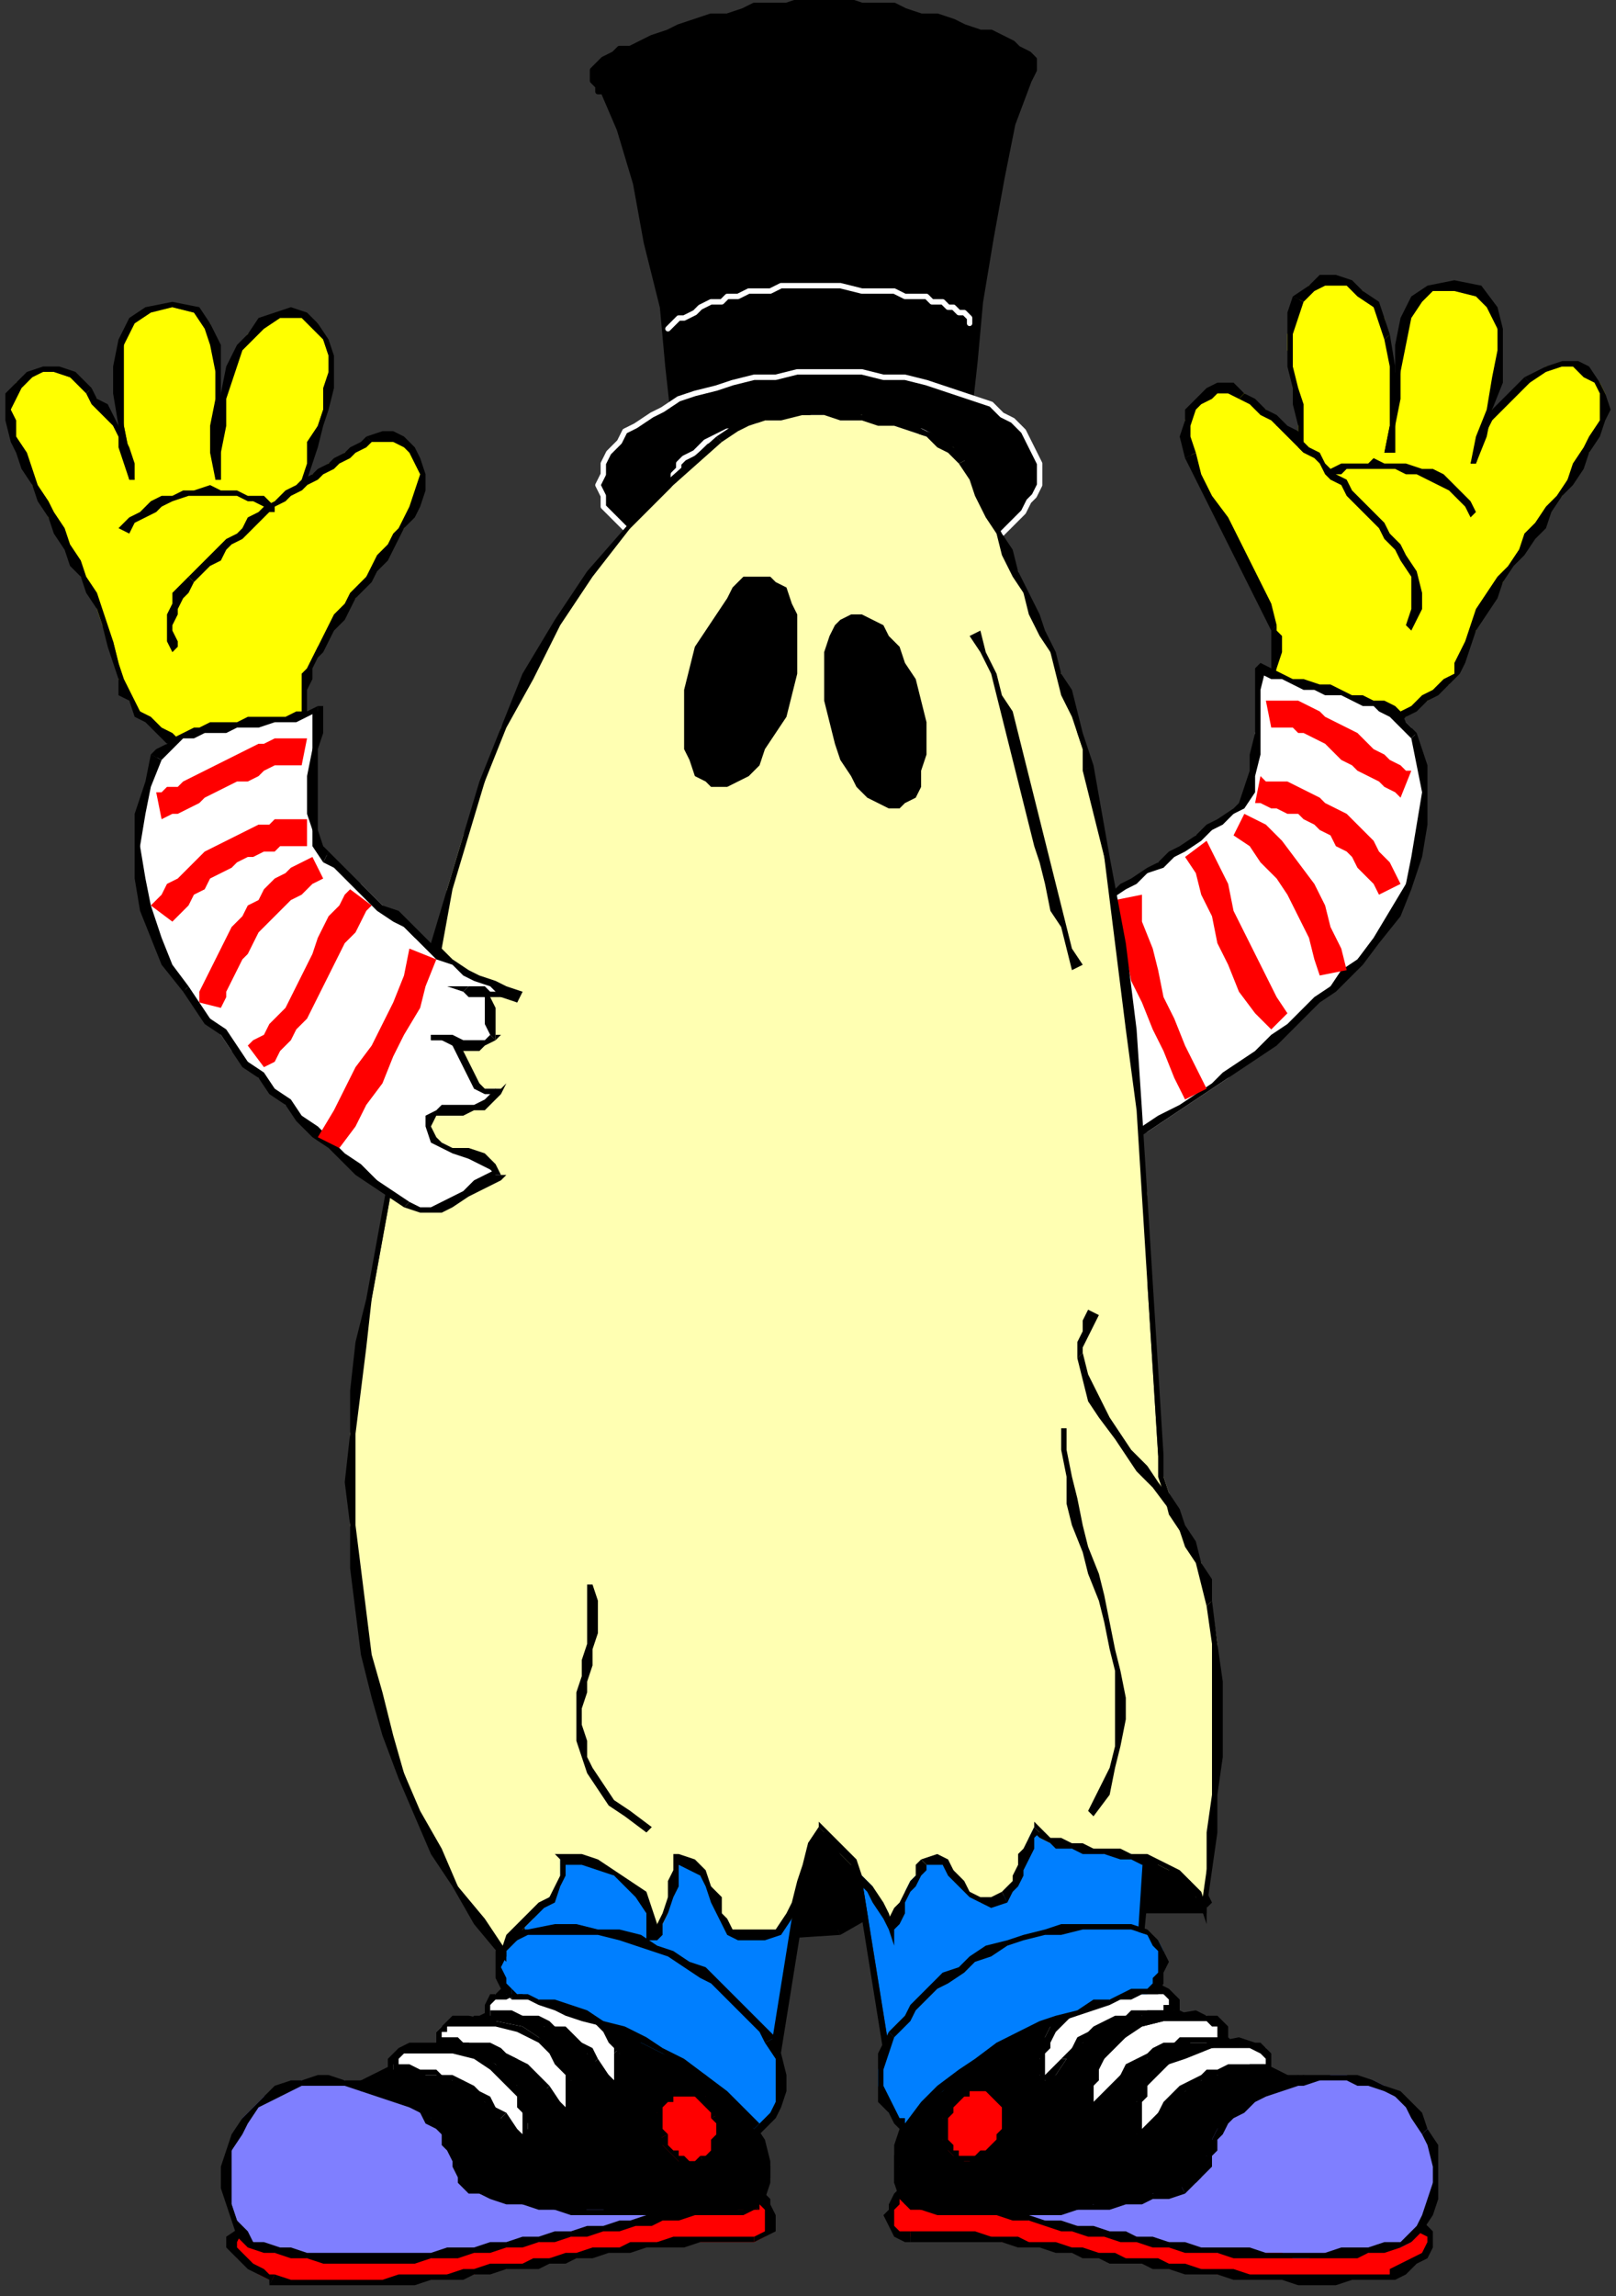 <svg xmlns="http://www.w3.org/2000/svg" fill-rule="evenodd" height="426" preserveAspectRatio="none" stroke-linecap="round" width="300"><rect width="100%" height="100%" fill="#333333" stroke="none"/><style>.brush0{fill:#fff}.pen1{stroke:none}.brush2{fill:#000}.pen2{stroke:#fff;stroke-width:1;stroke-linejoin:round}.brush3{fill:red}.brush4{fill:#7f7fff}.brush5{fill:#007fff}.brush6{fill:#ff0}</style><path class="pen1 brush2" d="m94 362 62-4 6-3 62-1v-3l-1-2v-2l-1-3-1-2-2-3-3-3-3-2-4-2-5-2-5-1-7-1h-8l-10 1h-5l-4 1h-5l-4 1h-5l-4 1h-4l-4 1h-4l-3 1h-4l-3 1h-3l-3 1-3 1h-3l-2 1-3 1-2 1-2 1-2 1-1 1-2 1-1 2-1 1-1 2-1 2-1 2v4l-1 2 1 3z"/><path class="pen1 brush2" fill-rule="nonzero" d="M155 357h1l-62 4v2l62-4z"/><path class="pen1 brush2" fill-rule="nonzero" d="m162 354-7 3 1 2 7-4h-1v-1z"/><path class="pen1 brush2" fill-rule="nonzero" d="m223 354 1-1-62 1v1h62v-1 1-1z"/><path class="pen1 brush2" fill-rule="nonzero" d="M174 329h24l6 2 5 1 4 2 3 3 2 2 2 3 1 3 1 2 1 2v5h1l1-1-1-2v-4l-1-3-2-3-2-3-2-2-3-3-4-2-5-2-6-1-7-1h-8l-10 1zm-80 32v1-5l1-2v-2l1-2v-2l1-1 2-2 1-1 1-1 2-2 2-1 1-1h3l2-1 2-1 3-1h3l3-1 3-1h3l4-1h3l4-1h8l4-1h5l4-1h5l4-1 5-1v-1l-5 1h-4l-5 1h-4l-5 1h-4l-4 1h-8l-3 1h-4l-3 1h-3l-3 1-3 1h-3l-2 1-3 1-2 1-2 1-2 1-2 1-1 2-2 1-1 2-1 2-1 1v3l-1 2v7l1 1z"/><path class="pen1 brush2" d="M126 86v-3l-1-6-1-9-1-11-3-12-2-11-3-10-3-7h-1v-1l-1-1v-2l1-1 1-1 2-1 1-1h2l2-1 2-1 3-1 2-1 3-1 3-1h3l3-1 2-1h6l3-1h8l3 1h6l2 1 3 1h3l3 1 2 1 3 1h2l2 1 2 1 1 1 2 1 1 1v2l-1 2-3 8-2 10-2 11-2 12-1 11-1 9-1 6v3l-53 1z"/><path fill="none" style="stroke:#000;stroke-width:1;stroke-linejoin:round" d="M126 86h0v-3l-1-6-1-9-1-11-3-12-2-11-3-10-3-7h0-1v-1h0l-1-1v-2l1-1 1-1h0l2-1 1-1h2l2-1 2-1 3-1 2-1 3-1 3-1h3l3-1 2-1h6l3-1h8l3 1h6l2 1 3 1h3l3 1 2 1 3 1h2l2 1 2 1 1 1 2 1h0l1 1v2l-1 2h0l-3 8-2 10-2 11-2 12-1 11-1 9-1 6v3l-53 1"/><path class="pen1 brush2" d="M152 69h-4l-4 1h-4l-4 1-3 1-4 1-3 1-3 2-2 1-3 2-2 1-1 2-2 2-1 2v2l-1 2 1 2v2l1 1 2 2 2 2 2 1 2 2 3 1 3 1 3 1 3 1 4 1h4l3 1h13l4-1h4l3-1 4-1 3-1 4-1 2-1 3-2 2-1 2-2 2-2 1-2 1-1 1-2v-4l-1-2-1-2-1-2-2-2-2-1-2-2-3-1-3-1-3-1-3-1-4-1h-4l-4-1h-8z"/><path class="pen2" fill="none" d="M152 69h0-4l-4 1h-4l-4 1-3 1-4 1-3 1-3 2-2 1-3 2-2 1-1 2-2 2-1 2v2l-1 2h0l1 2v2l1 1 2 2 2 2 2 1 2 2 3 1 3 1 3 1 3 1 4 1h4l3 1h13l4-1h4l3-1 4-1 3-1 4-1 2-1 3-2 2-1 2-2 2-2 1-2 1-1 1-2v-2h0v-2l-1-2-1-2-1-2-2-2-2-1-2-2-3-1-3-1-3-1-3-1-4-1h-4l-4-1h-8"/><path class="pen1 brush2" d="m152 77-3 1h-5l-2 1h-3l-2 1h-2l-2 1-2 1-1 1-1 1-2 1-1 1v1l-1 1v2l1 2v1l1 1 2 1h1l2 1 1 1 2 1h2l3 1h4l3 1h8l3-1h5l2-1h3l2-1 2-1 1-1 2-1 1-1 1-1 1-1 1-1v-1l1-1-1-1v-1l-1-1-1-1-1-1-1-1-2-1-2-1h-2l-2-1h-2l-2-1h-5l-3-1h-3z"/><path class="pen2" fill="none" d="M152 77h0l-3 1h-5l-2 1h-3l-2 1h-2l-2 1-2 1-1 1-1 1-2 1-1 1v1l-1 1v1h0v1l1 2v1l1 1 2 1h1l2 1 1 1 2 1h2l3 1h4l3 1h8l3-1h5l2-1h3l2-1 2-1 1-1 2-1 1-1 1-1 1-1 1-1v-1l1-1h0l-1-1v-1l-1-1-1-1-1-1-1-1-2-1-2-1h-2l-2-1h-2l-2-1h-5l-3-1h-3m28-17h0v-1l-1-1h-1l-1-1h-1l-1-1h-2l-1-1h-4l-2-1h-6l-4-1h-4 0-7l-2 1h-4l-2 1h-2l-1 1h-2l-2 1-1 1-2 1h-1l-1 1-1 1"/><path class="pen1 brush3" d="M169 415h15l2 1h5l3 1h5l2 1h3l2 1h3l3 1h2l3 1h6l3 1h6l3 1h19l4-1h1l1-1 2-1 2-2 1-2v-2l-1-1-4-1-2-1h-9l-3-1h-11l-3-1h-16l-4-1h-19l-4-1h-22v1l-1 1-1 1v1l1 2 1 1 2 1z"/><path class="pen1 brush2" fill-rule="nonzero" d="M258 422h-26l-3-1h-6l-3-1h-3l-2-1h-6l-2-1h-3l-3-1h-2l-3-1h-5l-2-1h-5l-3-1h-12v2h17l3 1h4l3 1h3l2 1h3l2 1h6l2 1h3l3 1h6l3 1h9l3 1h7l3-1h7zm1-10 4 2 2 1v1l-1 2-2 1-2 1-2 1v2h1l2-1 2-2 2-1 1-2v-3l-2-2-4-1z"/><path class="pen1 brush2" fill-rule="nonzero" d="M168 407h-1l1 1v-1l1 1h27l4 1h20l4 1h11l4 1h12l3 1h5l1-1h-4l-2-1h-8l-4-1h-10l-4-1h-20l-4-1h-18l-3-1h-16z"/><path class="pen1 brush2" fill-rule="nonzero" d="M169 414h-2l-1-1v-3l1-1v-1l1-1-1-1-1 1-1 2v1l-1 1 1 2 1 2 2 1h1-1 1z"/><path class="pen1 brush4" d="M225 389h3l3-1h3l2-1 3-1h6l2-1h3l2 1h3l2 1 2 2 2 1 2 3 2 2 1 3 1 4-1 3v3l-1 3-2 3-1 2-2 1h-3l-3 1h-8l-3 1h-3l-2-1h-12l-3-1h-3l-3-1h-3l-3-1h-3l-3-1h-2l-3-1h-3l-3-1h-3l-3-1h-3l-3-1h-5l-3-1h-5l-1-1v-1l-1-2v-8l2-3 3-4 2-2 3-1 3-1h22l5 1h4l4 1h3l3 1h4z"/><path class="pen1 brush2" fill-rule="nonzero" d="m265 395-1-3-2-2-2-2-3-1-2-1-3-1h-10l-3 1h-3l-2 1-3 1h-3l-3 1 1 1h2l3-1 3-1h3l2-1h3l3-1h5l2 1h2l3 1 2 1 2 2 1 2 2 3z"/><path class="pen1 brush2" fill-rule="nonzero" d="m260 417 2-1 2-2 2-3 1-3v-10l-2-3-1 1 1 2 1 4v3l-1 3-1 3-1 2-2 2-1 1zm-92-8h1l2 1h6l3 1h5l3 1h3l3 1 3 1h2l3 1h3l3 1h3l3 1h3l3 1h6l3 1h23l2-1h3l3-1v-1h-3l-3 1h-5l-3 1h-11l-3-1h-9l-3-1h-3l-3-1h-3l-2-1h-3l-3-1h-3l-3-1h-3l-3-1h-3l-3-1h-2l-3-1h-3l-3-1h-5l-1 1h1z"/><path class="pen1 brush2" fill-rule="nonzero" d="m171 390-3 3-1 4-1 3v5l1 2 1 2 1-1-1-1v-2l-1-2v-3l1-3 1-3 3-3z"/><path class="pen1 brush2" fill-rule="nonzero" d="M225 389h1-1l-1-1h-5l-4-1-4-1h-4l-5-1h-18l-4 1-4 1-3 1-2 2 1 1 2-2 3-1 3-1h4l4-1h5l4 1h10l4 1h4l3 1h3l2 1h3-1 1z"/><path class="pen1 brush5" d="m212 363 2-31-57-2 9 56 46-23z"/><path class="pen1 brush2" fill-rule="nonzero" d="m214 333-1-1-2 31h1l3-31-1-1 1 1v-1h-1z"/><path class="pen1 brush2" fill-rule="nonzero" d="M157 330v1l57 2v-2l-57-1-1 1 1-1h-1v1z"/><path class="pen1 brush2" fill-rule="nonzero" d="M165 386h1l-9-56-1 1 9 56h1-1v1l1-1z"/><path class="pen1 brush2" fill-rule="nonzero" d="M211 363v-1l-46 24 1 1 46-23v-1 1-1z"/><path class="pen1 brush2" d="m218 373 1 1h1l2 1 1 1 1 1h1l1 1 2 1 1 1 1 1 2 1h1l2 1 2 1 2 1 2 1-3 1-3 1-3 2-2 1-1 1-2 2-1 1-1 2v1l-1 2v1l-1 1v2l-1 1h-1l-2 1-2 1h-3l-3 1h-2l-3 1h-3l-3 1h-29l-2-1-1-2-1-2v-7l1-3 1-3 2-2 1-1 2-2 2-1 2-2 3-2 2-2 3-2 3-1 3-2 3-1 4-1 3-1h12l4 1z"/><path class="pen1 brush2" fill-rule="nonzero" d="m241 387 1-2h-3l-2-1-2-1-1-1-2-1-1-1-2-1-1-1h-1l-2-1-1-1-1-1h-1l-1-1-2-1h-1l-1 1 2 1h1l1 1h1l2 1 1 1 1 1 1 1h2l1 1 1 1 2 1 2 1 2 1 2 1 2 1v-2 2l3-1-2-1z"/><path class="pen1 brush2" fill-rule="nonzero" d="m220 407 1-1 1-1 1-1 1-1 1-1v-2l1-1v-2l1-1 1-2 1-1 2-1 2-2 2-1 3-1 3-1v-2l-4 1-3 2-2 1-2 1-2 2-1 1-1 2-1 2-1 1v2l-1 1-1 1v1l-1 1-1 1h-1z"/><path class="pen1 brush2" fill-rule="nonzero" d="m171 410 3 1h23l3-1h6l3-1h3l2-1h3l3-1-1-2-2 1-3 1h-3l-2 1h-3l-3 1h-32zm0-20-2 2-2 3-1 3v7l1 3 2 2h2v-1l-1-1-2-1v-2l-1-3 1-3 1-3 1-3 1-2zm47-17-4-1-4-1h-4l-4 1h-3l-4 1-3 2-3 1-3 2-3 2-3 1-2 2-2 2-2 2-2 1-1 2v1l2-2 2-1 2-2 2-2 2-1 3-2 2-2 3-1 3-2 4-1 3-1 3-1h11l4 1z"/><path class="pen1 brush0" d="M218 373h-5l-1 1h-3l-2 1-2 1h-1l-2 2-1 1-2 1-1 2-2 3-2 1-1-1v-3l1-2v-2l1-2 2-2 2-2 4-1 4-2h8l1 1h1l1 1v2z"/><path class="pen1 brush2" fill-rule="nonzero" d="m198 382 2-1 1-2 2-1 1-1 2-1h1l2-1h1l2-1h6v-2h-2v1h-6l-1 1h-2l-2 1-2 1-1 1-2 1-1 2-2 2z"/><path class="pen1 brush2" fill-rule="nonzero" d="M193 380v2l-1 1 1 2v1h2l1-1 2-3h-1l-2 2-1 1v-4l1-1zm20-12-6 1-5 1-3 2-3 2-1 2-1 2-1 1v1h2v-1l1-2 2-2 2-2 3-2 4-1h6zm5 6 1-1v-2l-1-1-1-1-2-1h-2v2h3l1 1v2h1v1l1-1z"/><path class="pen1 brush0" d="M227 378h-2l-1 1h-6l-2 1-1 1-2 1-2 1-1 1-2 1-1 2-2 3-1 1h-1v-6l1-2 1-1 1-2 3-2 3-2 4-1 6-1h2l1 1h1l1 1v2z"/><path class="pen1 brush2" fill-rule="nonzero" d="m208 387 1-1 1-1 2-2 1-1h2l1-1 2-1h2l1-1h6v-1h-8l-1 1h-2l-2 1-1 1-2 1-2 1-1 2-2 2z"/><path class="pen1 brush2" fill-rule="nonzero" d="M202 385v6l2 1 2-2 2-3h-2l-2 2-1 1v-3l1-1v-1zm20-12-6 1-4 1-4 2-2 2-2 2-1 2-1 1v1h2v-1l1-2 2-2 2-2 3-2 4-1h6zm5 6h1v-3l-1-1-1-1h-2l-2-1v2h2l1 1h1v2h1v1h1z"/><path class="pen1 brush0" d="M235 383h-3l-1 1h-3l-2 1h-1l-2 1-2 1-1 1-2 1-1 1-2 2-2 3-1 1h-1v-6l1-2 1-1 1-2 3-2 3-2 5-1 5-1h2l2 1h1v3z"/><path class="pen1 brush2" fill-rule="nonzero" d="m216 392 1-1 2-1 1-2 2-1 1-1h2l1-1h3l2-1h4v-1h-7l-2 1h-2l-1 1-2 1-2 1-1 1-2 2-1 2z"/><path class="pen1 brush2" fill-rule="nonzero" d="M211 390h-1v5l1 1 1 1 2-2 2-3h-1l-2 2-1 1v-5zm19-12-5 1-5 1-4 2-2 2-2 2-1 2v2h1l1-1v-2l2-2 2-2 3-1 5-2h5zm5 6h1v-3l-1-1-1-1h-1l-3-1v2h2l2 1 1 1v2h1z"/><path class="pen1 brush3" d="M178 400h-1l-1-1v-1l-1-1v-4l1-1v-1l1-1 1-1 1-1h1l1-1h1l1 1h1l1 1 1 1v6l-1 1-1 1-1 1-1 1h-1l-1 1h-1l-1-1z"/><path class="pen1 brush2" fill-rule="nonzero" d="M175 392v1l-1 2v1l1 1v1l1 1 1 1 1 1v-2h-1v-1l-1-1v-4l1-1zm9-5h-5l-1 1-1 1-1 1-1 2h2v-1l1-1 1-1h1v-1h3z"/><path class="pen1 brush2" fill-rule="nonzero" d="m186 396 1-1v-4l-1-1v-1l-1-1-1-1-1 1 1 1 1 1 1 1v4l-1 1zm-8 5h5l1-1 1-1 1-1v-2h-1v1l-1 1-1 1h-1l-1 1h-3z"/><path class="pen1 brush5" d="M213 369v1h-3l-2 1h-2l-3 1-3 1-4 2-3 1-4 2-3 2-4 2-4 3-3 3-4 3-3 3-2-1-1-1-1-2-1-3v-3l1-3 2-3 1-2 1-2 2-1 2-2 2-2 2-2 2-2 3-1 3-2 3-1 3-2 4-1h3l4-1h5l4 1 3 1 2 1 1 2v4l-1 2-1 1h-1z"/><path class="pen1 brush2" fill-rule="nonzero" d="m169 395 3-4 3-3 4-3 3-2 4-2 4-2 3-2 4-2 3-1 3-1 3-1 2-1h2l2-1h1v-1h-3l-2 1-2 1h-3l-3 2-4 1-3 1-4 2-4 2-4 3-3 2-4 3-3 3-3 4z"/><path class="pen1 brush2" fill-rule="nonzero" d="m165 377-2 4v9l2 2 1 2 1 1h2l-1-1v-1h-1l-1-2-1-2-1-2v-3l1-3 1-3z"/><path class="pen1 brush2" fill-rule="nonzero" d="M210 357h-13l-3 1-4 1-3 1-4 1-3 2-2 2-3 1-2 2-2 2-2 2-1 2-2 2-1 1 1 1 1-1 2-2 1-2 2-2 2-2 2-1 3-2 2-2 3-1 3-2 3-1 4-1h3l4-1h9zm3 13h2l1-2v-2l1-2-1-2-1-2-2-2-3-1v1l3 1 1 2 1 1v4l-1 1v1l-1 1z"/><path class="pen1 brush3" d="M140 416h-18l-2 1h-5l-3 1h-2l-3 1h-5l-3 1h-2l-3 1h-3l-3 1h-5l-3 1H50l-2-1-2-2-2-1-1-2v-2l2-1 4-2h6l2-1h9l4-1h15l4-1h19l4-1h26l1-1h2l1 1 1 2v4l-1 1-2 1z"/><path class="pen1 brush2" fill-rule="nonzero" d="M50 424h27l3-1h6l2-1h3l3-1h6l2-1h3l2-1h3l3-1h4l3-1h7l3-1h10v-1h-15l-3 1h-5l-2 1h-5l-3 1h-2l-3 1h-3l-2 1h-6l-3 1h-2l-3 1h-9l-3 1H54l-3-1-1 2h1z"/><path class="pen1 brush2" fill-rule="nonzero" d="m49 412-4 1-3 2v2l2 2 2 2 2 1 2 1v1l1-2h-1l-1-1-2-1-2-2-1-1v-1l1-2 4-1z"/><path class="pen1 brush2" fill-rule="nonzero" d="M142 407h-22l-4 1H93l-4 1H77l-4 1H60l-3 1h-6l-2 1v1h3l3-1h8l3-1h15l4-1h20l3-1h24l2-1h7l1-1h-1z"/><path class="pen1 brush2" fill-rule="nonzero" d="m140 416 2-1 2-1v-3l-1-2v-1l-1-1-1 1v1l1 1v4l-2 1v2-1z"/><path class="pen1 brush4" d="M83 390h-3l-2-1-3-1h-3l-3-1h-2l-3-1h-8l-2 1-3 1-2 1-2 2-2 2-1 3-1 3-1 3v4l1 3 1 3 1 2 2 2 2 1 2 1h3l3 1h23l3-1h2l3-1h6l3-1h3l3-1h3l3-1h3l3-1 3-1h2l3-1h6l3-1h5l3-1 1-1v-2l1-2v-3l-1-3-1-4-3-3-2-2-3-1-3-1h-4l-5-1h-9l-5 1h-4l-4 1h-4l-4 1h-3l-2 1h-2z"/><path class="pen1 brush2" fill-rule="nonzero" d="m45 396 1-2 2-3 2-1 2-1 2-1 2-1h10l3 1h3l3 1 2 1h3l3 1v-2h-3l-2-1h-3l-3-1-3-1h-5l-3-1h-2l-3 1h-2l-3 1-2 2-2 2-2 2-2 3zm4 20h-2l-1-2-2-2-1-3v-10l2-3h-2l-1 3-1 3v4l1 3 1 3 1 3 2 2 3 1zm90-7h1-8l-3 1h-3l-3 1h-3l-3 1h-2l-3 1h-3l-3 1h-3l-3 1h-3l-3 1h-3l-3 1h-5l-3 1H57l-3-1h-2l-3-1v2h2l3 1h3l3 1h17l3-1h5l3-1h3l3-1h3l3-1h3l3-1h3l3-1h3l3-1h3l2-1h3l3-1h6l2-1h4-1 1z"/><path class="pen1 brush2" fill-rule="nonzero" d="m136 391 3 4 2 3v8l-1 2-1 1 2 1v-2l1-2 1-2v-3l-1-4-2-3-2-4z"/><path class="pen1 brush2" fill-rule="nonzero" d="M83 391h1l1-1h5l4-1 4-1h8l5-1h14l3 1 4 1 2 1 2 1 2-1-3-2-3-1-3-1h-4l-5-1h-4l-5 1h-9l-4 1-4 1h-4l-3 1h-4v2z"/><path class="pen1 brush5" d="m97 364-2-31 57-2-9 56-46-23z"/><path class="pen1 brush2" fill-rule="nonzero" d="m95 332-1 1 2 31h2l-3-31v1-2h-1v1z"/><path class="pen1 brush2" fill-rule="nonzero" d="m153 331-1-1-57 2v2l57-2-1-1h2v-1h-1z"/><path class="pen1 brush2" fill-rule="nonzero" d="m143 388 1-1 9-56h-2l-9 56 1-1v2h1v-1z"/><path class="pen1 brush2" fill-rule="nonzero" d="M96 364h1l46 24v-2l-46-23 1 1h-2 1z"/><path class="pen1 brush2" d="m91 374-1 1h-2l-1 1h-1l-1 1-2 1-1 1-1 1h-1l-2 1-1 1-2 1-2 1-2 1-2 1-2 1 4 1 3 1 2 1 2 2 2 1 1 2 1 1 1 2 1 1v2l1 1v1l1 1 1 1 1 1 1 1 3 1h2l3 1h3l3 1h9l3 1h16l3-1h6l1-2 1-3v-6l-1-3-2-3-1-2-2-1-1-2-3-2-2-1-2-2-3-2-2-2-3-2-3-1-4-1-3-1-4-1H95l-4 1z"/><path class="pen1 brush2" fill-rule="nonzero" d="M67 386v2l3-1 2-1 2-1 1-1 2-1 1-1 2-1 1-1 1-1h2l1-1 1-1 1-1h2l1-1h1v-2l-2 1h-1l-1 1-2 1-1 1h-1l-1 1-1 1-2 1-1 1-2 1h-1l-2 1-2 1-2 1-2 1v2-2l-3 1 3 1z"/><path class="pen1 brush2" fill-rule="nonzero" d="m89 406-1-1h-1v-1l-1-1-1-1v-2l-1-1v-2l-1-1-1-2-2-1-1-2-2-1-3-2-3-1-4-1v2l3 1 3 1 3 1 2 1 1 2 2 1 1 1v2l1 1 1 2v1l1 2v1l1 1 1 1h2zm49 4h-29l-3-1h-3l-3-1h-3l-3-1h-2l-3-1v1l2 1 3 1h3l3 1h3l3 1h32z"/><path class="pen1 brush2" fill-rule="nonzero" d="m137 391 2 2 1 3 1 3v6l-1 3-1 1-1 1v1l2-1 2-2 1-3v-3l-1-3-1-3-1-3-2-3z"/><path class="pen1 brush2" fill-rule="nonzero" d="m91 375 4-1 4-1h4l3 1h4l3 1 3 2 3 1 3 2 3 1 2 2 3 2 2 2 2 2 2 1 1 1 1-1-1-1-2-2-2-1-2-2-3-2-2-2-3-2-3-1-3-2-3-1-4-1-4-1H95l-4 1z"/><path class="pen1 brush0" d="M91 374h6l1 1h2l1 1h2l2 1 1 1 2 1 1 2 2 2 2 2 1 1h1v-5l-1-1v-1l-1-2-2-2-2-2-3-2-5-1h-9l-1 1v1l-1 1 1 1z"/><path class="pen1 brush2" fill-rule="nonzero" d="m111 382-1-2-2-1-1-1-2-2h-2l-1-1-2-1h-3l-2-1h-4v2h7l2 1h1l2 1 1 1 2 1 1 1 2 1 1 2z"/><path class="pen1 brush2" fill-rule="nonzero" d="M114 381v5l-1-1-2-3-1 1 2 3 2 1h1l1-2v-3l-1-1v-1z"/><path class="pen1 brush2" fill-rule="nonzero" d="m96 370 5 1 5 1 3 2 2 2 1 1 1 2 1 1v1l1-1v-1l-1-2-2-2-3-2-3-2-4-2h-6zm-5 3v1-2l1-1h2l2-1v-1h-3l-1 1h-1l-1 2v2l1 1-1-1v1h1z"/><path class="pen1 brush0" d="M81 379h6l2 1h2l1 1h2l2 1 1 1 2 2 1 1 2 2 2 2 1 1h1v-5h-1v-2l-1-2-2-2-2-2-3-2-5-1h-8l-1 1h-1l-1 1v2z"/><path class="pen1 brush2" fill-rule="nonzero" d="m102 387-1-1-2-2-1-1-2-1-2-1-1-1-2-1h-5l-1-1h-4v2h6l2 1h1l2 1h1l2 1 2 1 1 1 2 2 1 1z"/><path class="pen1 brush2" fill-rule="nonzero" d="M105 386v5l-1-1-2-3-1 1 2 3 2 1h1l1-2v-3l-1-1zm-18-10h5l4 1 4 2 2 2 1 2 1 1 1 1v1h1v-2l-1-2-2-2-3-2-3-2-5-1-5-1zm-6 2 1 1v-2h1v-1h4v-2h-3l-1 1-1 1-1 1v3-1 1z"/><path class="pen1 brush0" d="M73 384h5l1 1h3l2 1h2l1 1 2 1 1 2 2 1 1 2 2 2 2 1 1-1v-1l-1-2v-2l-1-1v-2l-2-2-2-2-4-2-4-1h-9l-1 1-1 1v2z"/><path class="pen1 brush2" fill-rule="nonzero" d="m94 392-2-1-1-2-2-1-1-1-2-1-2-1h-2l-1-1h-3l-2-1h-3v2h8l1 1h2l1 1 2 1 1 1 2 1 1 2 2 1z"/><path class="pen1 brush2" fill-rule="nonzero" d="m96 391 1 1v4l-1-1-2-3-1 1 2 3 1 1h2v-6zm-18-10h6l4 1 3 2 2 2 2 2 1 1v2h2v-1l-1-1-1-2-1-2-3-2-3-2-5-2h-6zm-5 2 1 1v-2l1-1h3v-2h-2l-2 1-1 1-1 1v2l1 1-1-1 1 1z"/><path class="pen1 brush3" d="m130 401 1-1h1l1-1v-6l-1-2-1-1v-1h-2l-1-1h-3l-1 1-1 1v1l-1 1v3l1 2v1l1 1 1 1 1 1h4z"/><path class="pen1 brush2" fill-rule="nonzero" d="m132 393 1 1v2l-1 1v2l-1 1h-1l1 2 1-1 1-1 1-1v-7z"/><path class="pen1 brush2" fill-rule="nonzero" d="M125 389h4l1 1 1 1 1 1v1l2-1-1-1-1-1-1-1-1-1h-1l-2-1h-1l-1 1zm-1 7-1-1v-4l1-1h1v-2h-1l-1 1-1 1v2l-1 1v1l1 2v1z"/><path class="pen1 brush2" fill-rule="nonzero" d="m130 400-1 1h-1l-1-1h-1v-1h-1l-1-1v-2l-2 1 1 1 1 1 1 1 1 1 1 1h4z"/><path class="pen1 brush5" d="M95 370h2l1 1h2l3 1 2 1 4 1 3 1 4 2 3 2 4 2 4 2 4 2 3 3 3 3 3 4h1l1-1 1-1 1-3 1-2v-6l-2-4-1-1-2-2-1-2-2-2-2-1-2-2-3-2-2-2-3-1-3-2-4-1-3-1-4-1H98l-2 1-2 2-1 2v4l1 2v1h1z"/><path class="pen1 brush2" fill-rule="nonzero" d="m141 394-3-3-3-3-4-3-4-3-4-2-3-2-4-2-4-1-3-2-3-1-3-1h-3l-2-1h-2l-1-1v2h3l2 1 3 1 2 1 3 1 4 1 3 2 4 1 4 2 3 2 4 3 4 3 3 3 3 3z"/><path class="pen1 brush2" fill-rule="nonzero" d="m142 379 2 3v8l-1 2-1 1-1 1-1 1 1 1 2-2 1-1 1-2 1-3v-3l-1-4-1-3z"/><path class="pen1 brush2" fill-rule="nonzero" d="M98 359h13l4 1 3 1 3 1 3 1 3 2 3 2 2 1 2 2 2 2 2 2 2 2 1 1 1 2 2-1-2-2-1-1-2-2-2-2-2-2-2-2-2-2-3-1-3-2-3-1-3-2-4-1h-4l-4-1h-4l-5 1zm-3 10-1-1v-1l-1-2 1-2v-2l2-1 2-1v-1h-3l-2 2-1 2v5l1 2 1 1 1 1z"/><path class="pen1 brush6" d="M241 82v-7l-1-3v-4l-1-3v-3l1-4 1-2 2-3 2-1h3l3 1 2 1 2 3 2 2 1 4v21l1-5v-5l1-5v-5l1-5 2-3 3-3h4l4 1 3 3 1 4 1 4-1 6-1 5-2 5-1 5 1-3 1-3 1-2 1-2 1-1 2-2 1-1 2-1 3-3h6l2 1 2 2 1 2v3l-1 2-1 3-1 3-2 2-2 3-1 3-2 2-2 3-2 3-2 2-2 3-1 3-2 3-2 3-1 3-2 3-1 3-1 2-1 2-2 1-2 2-2 1-2 2-2 1-2 2-22-8 1-4 1-3v-4l-2-4-2-4-2-5-2-3-2-4-2-4-2-4-2-5-1-3v-3l1-2 2-2 1-1 2-1h3l2 1 1 1 1 1 2 1 1 1 1 2 2 1 1 1 1 1z"/><path class="pen1 brush2" fill-rule="nonzero" d="m240 55-1 3v10l1 4v3l1 4v3h1v-7l-1-3-1-4v-6l1-3 1-3z"/><path class="pen1 brush2" fill-rule="nonzero" d="m258 62-1-3-1-3-3-2-2-2-3-1h-3l-2 2-3 2 2 1 2-2 2-1h4l2 2 3 2 1 3 1 3z"/><path class="pen1 brush2" fill-rule="nonzero" d="M257 84h2V68l-1-6-1 1 1 5v11l-1 5h2z"/><path class="pen1 brush2" fill-rule="nonzero" d="m270 52-5 1-3 2-2 4-1 5v5l-1 5v5l-1 5h2v-5l1-5v-5l1-5 1-5 2-3 2-2h4zm3 34h1l2-5 1-5 2-5V61l-1-4-3-4-5-1v2l4 1 2 2 2 4v4l-1 5-1 6-2 5-1 5h1z"/><path class="pen1 brush2" fill-rule="nonzero" d="m283 70-1 1-2 2-1 1-2 2-1 2-1 2-1 3-1 3h1l1-3 1-3 1-2 1-1 2-2 1-1 1-1 2-2z"/><path class="pen1 brush2" fill-rule="nonzero" d="m298 78 1-2-1-3-1-2-2-3-2-1h-3l-3 1-4 2 1 1 3-2 3-1h2l2 2 2 1 1 2v5zm-26 45 1-3 1-3 2-3 2-3 1-3 2-3 2-2 2-3 2-2 1-3 2-3 2-2 2-3 1-3 2-3 1-3h-1l-2 3-1 2-2 3-1 3-2 3-2 2-2 3-2 2-1 3-2 3-2 2-2 3-2 3-1 3-1 3-2 4zm-15 13 2-1 2-2 2-1 2-2 2-1 2-2 2-2 1-2h-2v2l-2 1-2 2-2 1-2 2-2 1-2 1-2 2h1v1z"/><path class="pen1 brush2" fill-rule="nonzero" d="m234 128 1 1 22 7v-1l-22-8 1 1h-2v1h1z"/><path class="pen1 brush2" fill-rule="nonzero" d="M236 117v7l-2 4h2l1-4 1-3v-3l-1-1v-1z"/><path class="pen1 brush2" fill-rule="nonzero" d="m220 85 2 4 2 4 2 4 2 4 2 4 2 4 2 4 2 4 1-1-1-4-2-4-2-4-2-4-2-4-3-4-2-4-1-4z"/><path class="pen1 brush2" fill-rule="nonzero" d="m231 73-2-2h-3l-2 1-2 2-2 2v2l-1 3 1 4 2-1-1-3v-2l1-3 1-1 2-1 1-1h2l2 1z"/><path class="pen1 brush2" fill-rule="nonzero" d="M241 82h1l-1-2-2-1-1-1-1-1-2-1-1-1-1-1-2-1-1 1 2 1 1 1 1 1 2 1 1 1 1 1 2 2 1 1 1-1-1 1 1 1v-2z"/><path class="pen1 brush2" fill-rule="nonzero" d="m261 103-1-2-1-1-1-1-1-2-1-1-1-1-2-2-1-1-1-1-1-2-2-1-1-1-1-1-1-2-2-1-1-1-1 1 1 1 2 1 1 1 1 2 1 1 2 1 1 2 1 1 1 1 1 1 2 2 1 1 1 2 1 1 1 1 1 2zm1 14 2-4v-3l-1-4-2-3-1 1 2 3v6l-1 3z"/><path class="pen1 brush2" fill-rule="nonzero" d="m247 89 1-1h1l1-1h9l2 1h2l2 1 2 1 2 1 1 1 2 2 1 2 1-1-1-2-2-2-1-1-2-2-2-1h-2l-3-1h-4l-2-1-1 1h-5l-2 1h-1z"/><path class="pen1 brush0" d="M191 172h2l3-1 3-1 2-1 3-1 2-2 2-1 3-2 2-1 2-2 3-1 2-2 2-2 3-1 2-2 2-1 2-2 1-2 1-4v-7l1-4v-8l2 1 2 1h2l2 1 2 1h3l2 1h2l2 1h2l2 1 1 1 2 1 1 1 1 1 1 2 1 5v11l-1 6-2 5-2 6-3 4-4 4-2 3-3 2-3 3-2 2-3 3-3 2-2 2-3 2-3 3-3 2-3 2-3 2-3 2-3 2-4 1-3 2-2 1h-2l-2-1-2-2-2-1-2-2-2-1-2-2 2-1 2-1 2-1h3l2-1 2-1 1-2v-2l-1-1h-3l-2-1h-2l-2-1-1-1-1-2h3l1-1 2-1 1-2 1-2 1-1 2-1h2-6l-1 1-1-1h-2l-1-2h1v-5l1-1 1-2h3-9z"/><path class="pen1 brush2" fill-rule="nonzero" d="m229 150-3 2-2 1-2 2-3 2-2 1-2 2-2 1-3 2-2 1-2 2-3 1-2 1-3 1-2 1-3 1-3 1 1 1 2-1h3l3-1 2-2 3-1 2-1 3-2 2-1 2-2 3-1 2-2 2-1 3-2 2-2 2-1 2-2zm5-27-1 1v12l-1 4v3l-1 3-1 3-1 1v1l2-1 2-3v-3l1-4v-12l1-4-1 1v-2l-1 1z"/><path class="pen1 brush2" fill-rule="nonzero" d="m263 136-1-1-1-1-1-2-1-1-2-1h-2l-2-1h-2l-2-1-2-1h-2l-3-1h-2l-2-1-2-1-2-1v2l2 1h2l2 1 2 1h2l2 1h3l2 1 2 1h2l1 1 2 1 1 1 1 1 1 1 1 1z"/><path class="pen1 brush2" fill-rule="nonzero" d="m253 179 3-4 4-5 2-5 2-6 1-6v-11l-2-6-1 1 1 5 1 5-1 6-1 6-1 5-3 5-3 5-3 4z"/><path class="pen1 brush2" fill-rule="nonzero" d="m206 214 4-2 3-2 3-2 3-2 3-2 3-2 3-2 3-2 3-2 3-2 3-3 2-2 3-3 3-2 2-2 3-3-1-1-3 2-2 3-3 2-3 3-2 2-3 2-3 3-3 2-3 2-2 2-3 2-3 2-4 2-3 2-3 2-3 2zm-17-9 1 1 2 1 2 2 1 1 3 2 2 1 2 1 2 1 2-1v-1h-4l-2-1-2-1-2-2-1-1-3-2-2-1 1 1-2-1v1h1z"/><path class="pen1 brush2" fill-rule="nonzero" d="M203 196v2l-1 2h-1l-2 1h-3l-2 1-3 1-2 2 2 1 1-2h2l2-1 3-1h2l2-1 2-2-1-3zm-11-7-1 1 1 2 2 1 2 1 2 1h2l2 1h2v-1l-2-1h-2l-2-1h-2l-1-1-2-1v-1l-1 1v-2h-1v1z"/><path class="pen1 brush2" fill-rule="nonzero" d="M205 183v-2h-2l-2 1-2 2-1 2-1 2-1 1h-4v2h3l2-1 1-2 1-2 1-2 1-1 2-1 2 1v-2z"/><path class="pen1 brush2" fill-rule="nonzero" d="m194 179-1 2 2 1 2 1h4l1-1h1l2 1v-2h-5l-1 1h-2l-1-1-2-1v1-2l-2 1 1 1z"/><path class="pen1 brush2" fill-rule="nonzero" d="m200 173 1-1-3-1-2 1-1 1v4l-1 1v3l1-1 1-2v-3l1-1v-1h3v-1 1l4-1h-3z"/><path class="pen1 brush2" fill-rule="nonzero" d="m190 172 1 1h9v-1h-3l-2-1h-2l-1 1h-2l1 1z"/><path class="pen1 brush0" d="m209 167 1 5 1 4 2 5 1 5 2 4 2 5 2 4 2 4-13-36z"/><path class="pen1 brush3" fill-rule="nonzero" d="m224 202-2-4-2-4-2-5-2-4-1-5-1-4-2-5v-5l-5 1 1 5 1 5 1 5 2 4 2 5 2 4 2 5 2 4z"/><path class="pen1 brush0" d="m222 157 2 4 2 4 1 4 2 5 2 4 1 5 3 3 3 4-16-33z"/><path class="pen1 brush3" fill-rule="nonzero" d="m239 188-2-3-2-4-2-4-2-4-2-4-1-5-2-4-2-4-4 3 2 3 1 4 2 4 1 5 2 4 2 5 3 4 3 3z"/><path class="pen1 brush0" d="m247 181-1-4-1-4-2-4-2-4-2-4-3-3-3-3-3-2 17 28z"/><path class="pen1 brush3" fill-rule="nonzero" d="m229 155 3 2 2 3 3 3 2 3 2 4 2 4 1 4 1 3 5-1-1-4-2-4-1-4-2-4-3-4-3-4-3-3-4-2z"/><path class="pen1 brush0" d="m258 165-1-2-1-2-2-2-1-1-1-2-2-1-2-2-1-1-2-1-2-1-1-1-2-1h-2l-1-1h-4l25 18z"/><path class="pen1 brush3" fill-rule="nonzero" d="M233 149h1l2 1h1l2 1h2l1 1 2 1 1 1 2 1 1 2 2 1 1 1 1 2 2 2 1 1 1 2 4-2-1-2-1-2-2-2-1-2-2-2-1-1-2-2-2-1-2-1-1-1-2-1-2-1-2-1h-4l-1-1z"/><path class="pen1 brush0" d="M261 145h-1l-2-1-1-1-2-1-1-1-2-1-2-1-1-2-2-1-2-1-2-1-1-1h-2l-1-1h-3l25 13z"/><path class="pen1 brush3" fill-rule="nonzero" d="M236 135h4l1 1h1l2 1 2 1 1 1 2 2 2 1 1 1 2 1 2 1 1 1 2 1 1 1 2-5h-1l-1-1-2-1-1-1-2-1-1-1-2-2-2-1-2-1-2-1-1-1-2-1-2-1h-6z"/><path class="pen1" style="fill:#ffffb2" d="m94 362-5-6-4-6-4-7-3-6-3-8-3-7-2-7-2-8-1-8-1-8-1-8v-17l1-8 1-8 2-9 2-11 2-11 2-11 2-11 2-11 2-10 2-11 3-10 4-10 3-10 5-10 5-9 6-9 8-9 8-8 9-9 2-1 3-1 3-1 3-1h15l3 1 3 1 3 1 3 1 3 1 2 1 1 1 1 2 2 3 1 3 2 4 1 3 2 4 2 3 1 4 2 4 2 4 1 3 2 4 1 4 1 3 1 4 1 3 1 3 3 17 3 16 2 16 1 15 2 16v16l1 16 1 16 1 4 1 3 1 3 1 4 2 3 2 3 1 4 1 4 1 7v21l-1 7v7l-1 7v7l-2-2-1-3-2-1-2-1-2-1-2-1-3-1h-5l-2-1h-4l-2-1h-2l-2-1-1-2-1 2v2l-1 2v1l-1 2-1 2-1 1-1 1-2 1h-2l-2-2-2-2-1-2-2-1-1-1-2 1-1 1-1 1-1 1-1 2v2l-1 2-1 1v2l-2-3-1-2-1-3-2-2-2-2-2-2-2-3-2-2-2 3v4l-1 3-1 4-1 3-2 2-3 1h-5l-2-1v-1l-1-2-1-3-1-2-2-2-2-2-2-1v2l-1 3-1 2v3l-1 2-1 2-1 1v-3l-1-2-1-3-2-3-3-1-3-2-3-1h-4v5l-2 2-2 2-1 2-2 2-2 2-1 2z"/><path class="pen1 brush2" fill-rule="nonzero" d="m68 241-2 8-1 9v8l-1 9 1 8v8l1 8 1 8 2 8 2 7 3 8 3 7 3 7 4 6 4 7 5 6 1-1-4-6-5-6-3-7-4-7-3-7-2-7-2-8-2-7-1-8-1-8-1-8v-17l1-8 1-8 1-9zm65-160-9 8-8 9-7 8-6 9-6 10-4 10-4 10-3 10-3 10-3 10-2 11-2 11-2 11-2 11-2 11-2 11h1l2-11 2-11 2-11 2-11 2-11 3-10 2-11 3-10 3-10 4-10 5-9 5-10 6-9 7-9 8-8 9-8z"/><path class="pen1 brush2" fill-rule="nonzero" d="m180 85-1-1-2-1-2-2-3-1-2-1-3-1-4-1h-3l-4-1h-11l-3 1-3 1-3 1-3 2 1 1 3-2 2-1 3-1h3l4-1h4l3 1h4l3 1h3l3 1 3 1 2 2 2 1 1 1 1 1z"/><path class="pen1 brush2" fill-rule="nonzero" d="m203 142-1-3-1-3-1-4-1-4-2-3-1-4-2-4-1-3-2-4-2-4-1-4-2-3-2-4-1-3-2-4-1-3-2 1 2 3 1 3 2 4 2 3 1 4 2 4 2 3 1 4 2 4 2 3 1 4 1 4 2 4 1 3 1 3v4zm13 128-1-16-1-16-1-16-1-16-1-15-2-16-3-16-3-17-2 1 4 16 2 16 2 16 2 15 1 16 1 16 1 16 1 16zm9 27v-4l-2-3-1-4-2-3-1-3-2-3-1-3v-4h-1v4l1 3 1 4 2 3 1 3 2 3 1 4 1 4z"/><path class="pen1 brush2" fill-rule="nonzero" d="M223 354h1l1-7 1-7v-7l1-7v-14l-1-7-1-8-1 1 1 7v28l-1 7v7l-1 7h1-1l1 3v-3z"/><path class="pen1 brush2" fill-rule="nonzero" d="M193 340h-1l1 1 2 1 1 1h3l2 1h4l3 1h2l2 1h3l2 1 1 2 2 1 2 2 1 2h1l-1-3-2-2-2-2-2-1-2-1-2-1h-3l-2-1h-5l-2-1h-2l-2-1h-2l-1-1-1-1h-1 1l-1-1v1z"/><path class="pen1 brush2" fill-rule="nonzero" d="m187 353 1-2 1-1 1-2v-1l1-2 1-2v-2l1-1-1-1-1 2-1 2-1 1v2l-1 2v1l-1 1-1 1z"/><path class="pen1 brush2" fill-rule="nonzero" d="M172 346h3l1 2 2 2 2 2 2 1 2 1 3-1-1-2-2 1h-2l-2-1-1-2-2-2-1-2-2-1-3 1z"/><path class="pen1 brush2" fill-rule="nonzero" d="M165 358h1l1-1 1-2v-2l1-2 1-1 1-2 1-1v-1l-1-1-1 1v2l-1 1-1 2-1 2-1 1-1 2v2h1-1l1 3v-3z"/><path class="pen1 brush2" fill-rule="nonzero" d="M153 340h-1l2 2 2 2 2 2 1 3 2 2 1 2 2 3 1 2h1l-1-3-1-2-2-3-2-2-1-3-2-2-2-2-2-2h-1 1l-1-1v1z"/><path class="pen1 brush2" fill-rule="nonzero" d="M137 360h5l3-1 2-3 2-3 1-4v-3l1-3 2-3-1-1-2 3-1 4-1 3-1 4-1 2-2 3h-7zm-11-15v1l2 1 2 1 1 2 1 3 1 2 1 2 1 2 2 1v-2h-1l-1-2-1-1v-3l-2-2-1-3-2-2-3-1-1 1 1-1h-1v1z"/><path class="pen1 brush2" fill-rule="nonzero" d="M120 360h2l1-1v-2l1-2 1-3 1-2v-5h-1v2l-1 2v3l-1 3-1 2-1 2v1h1z"/><path class="pen1 brush2" fill-rule="nonzero" d="m105 345-1 1h4l3 1 3 1 2 2 2 2 2 3v5h2v-3l-1-3-1-3-3-2-3-2-3-2-3-1h-4v1-1h-1l1 1z"/><path class="pen1 brush2" fill-rule="nonzero" d="m93 363 1-1 2-2 1-2 2-2 2-2 2-1 1-3 1-2v-3h-1v3l-1 2-1 2-2 1-2 2-2 2-2 2-1 3h1l-1 1 1 1v-2zm108-184-2-3-1-4-1-4-1-4-1-4-1-4-1-4-1-4-1-4-1-4-1-4-1-4-2-3-1-4-2-4-1-4-2 1 2 3 2 4 1 4 1 4 1 4 1 4 1 4 1 4 1 4 1 4 1 3 1 4 1 5 2 3 1 4 1 4zm0 72v-1l1-2 1-2 1-2-2-1-1 2v2l-1 2v3z"/><path class="pen1 brush2" fill-rule="nonzero" d="m218 279-3-4-2-3-3-3-2-3-2-3-2-4-2-4-1-4-1 1 1 4 1 4 2 3 3 4 2 3 2 3 3 3 3 4zm-15 58 3-4 1-5 1-4 1-5v-4l-1-5-1-4-1-5-1-5-1-4-2-5-1-4-1-5-1-4-1-5v-4h-1v4l1 5v5l1 4 2 5 1 4 2 5 1 4 1 5 1 4v14l-1 4-2 4-2 4zm-82 2-4-3-3-2-2-3-2-3-1-2v-3l-1-3v-3l1-3v-2l1-3v-3l1-3v-6l-1-3h-1v11l-1 3v3l-1 3v9l1 3 1 3 2 3 2 3 3 2 4 3z"/><path class="pen1 brush6" d="M57 89v-3l1-4 1-3 1-3 1-4v-6l-1-3-1-3-2-1-3-1-3 1-2 1-3 2-2 3-1 3-1 5-1 6-1 5v5-25l-1-4-3-2-4-1h-4l-4 3-1 4-1 4v5l1 6 1 5v5-3l-1-3-1-2-1-2-1-2-1-1-1-2-2-2-3-2-3-1H8l-3 1-2 1-1 2v5l1 3 1 3 1 3 1 3 2 3 1 3 2 3 1 2 2 3 1 3 2 3 1 3 1 3 2 3 1 4v3l1 2 1 2 2 2 2 2 2 2 2 1 1 2 2 1 22-4v-12l1-2 1-2 2-2 1-2 1-1 1-2 2-2 1-2 1-2 2-2 1-1 1-2 1-2 2-2 1-2 1-2 1-3v-5l-1-2-2-2-2-1h-2l-2 1-2 1h-1l-2 1-1 1-2 1-1 1-2 1-1 1z"/><path class="pen1 brush2" fill-rule="nonzero" d="m60 63 1 3v3l-1 3v4l-1 3-2 3v4l-1 3h1l1-3 1-3 1-4 1-3 1-4v-6l-1-3z"/><path class="pen1 brush2" fill-rule="nonzero" d="m44 68 1-3 2-2 2-2 3-2h4l2 2 2 2h1l-2-3-2-2-3-1-3 1-3 1-2 3-2 2-2 4zm-4 21h1v-5l1-5v-5l2-6h-2l-1 5-1 6v10h1z"/><path class="pen1 brush2" fill-rule="nonzero" d="m32 57 4 1 2 3 1 3 1 5v5l-1 5v5l1 5h1V64l-2-4-2-3-5-1zm-8 32h1l-1-5-1-5V64l2-4 3-2 4-1v-1l-5 1-3 2-2 4-1 5v5l1 6 1 5 1 5h1z"/><path class="pen1 brush2" fill-rule="nonzero" d="m16 73 1 2 1 1 2 2 1 1 1 2v2l1 3 1 3h1v-3l-1-3-1-2-1-2-1-2-1-2-2-1-1-2z"/><path class="pen1 brush2" fill-rule="nonzero" d="m3 78-1-2 1-2 1-2 2-2 2-1h2l3 1 3 3 1-1-3-3-3-1H8l-3 1-2 2-2 2v5zm20 48-1-3-1-4-1-3-1-3-1-3-2-3-1-3-2-3-1-3-2-3-1-2-2-3-1-3-1-3-2-3v-3H1l1 4 1 2 1 3 2 3 1 3 2 3 1 3 2 3 1 3 2 2 1 3 2 3 1 3 1 4 1 3 1 3zm12 14h1l-2-2-2-2-2-1-2-2-2-1-1-2-1-2-1-2h-1v3l2 1 1 3 2 1 2 2 2 2 2 1 1 2h1-1 1z"/><path class="pen1 brush2" fill-rule="nonzero" d="M57 136v-1l-22 5v1l22-5h1-1 1z"/><path class="pen1 brush2" fill-rule="nonzero" d="m57 124-1 1v7l1 4h1l-1-4v-4l1-2v-2zm19-30-1 2-1 2-1 1-1 2-2 2-1 2-1 2-2 2-1 1-1 2-2 2-1 2-1 2-1 2-1 2-1 2h1l1-2 1-1 1-2 1-2 2-2 1-2 1-2 2-2 1-1 1-2 2-2 1-2 1-2 1-2 2-2 1-2zm-7-12h4l2 1 1 1 1 2 1 2-1 3-1 3h2l1-3v-3l-1-3-1-2-2-2-2-1h-2l-3 1z"/><path class="pen1 brush2" fill-rule="nonzero" d="m56 89 1 1 2-1 1-1 2-1 1-1 2-1 1-1 2-1 1-1-1-1-1 1-2 1-1 1-2 1-1 1-2 1-1 1-2 1h1-1v2l1-1z"/><path class="pen1 brush2" fill-rule="nonzero" d="m36 108 1-1 1-1 1-1 2-1 1-2 1-1 2-1 1-1 1-1 2-2 1-1 1-1 2-1 1-1 2-1 1-1-1-1-1 1-2 1-1 1-1 1-2 1-1 1-2 1-1 2-1 1-2 1-1 1-1 1-2 2-1 1-1 1-1 1z"/><path class="pen1 brush2" fill-rule="nonzero" d="M33 120v-1l-1-2v-1l1-2v-1l1-2 1-1 1-2-1-1-2 2-1 1v2l-1 2v5l1 2zm18-26-1-1-1-1h-3l-2-1h-3l-2-1-3 1h-2l-2 1h-2l-2 1-2 2-2 1-2 2 2 1 1-2 2-1 2-1 1-1 2-1 3-1h9l2 1h1l2 1 1 1h1z"/><path class="pen1 brush0" d="m96 185-2-1-3-1-2-2-3-1-2-1-2-2-3-2-2-1-2-2-2-2-2-2-2-2-2-2-2-1-2-2-2-2-2-2-1-3v-15l1-3v-4h-2l-2 1h-2l-2 1h-7l-2 1h-2l-2 1h-2l-2 1h-1l-2 1-1 1-1 2-2 5-1 5v12l1 5 2 6 2 5 3 4 2 3 3 3 2 3 2 3 3 2 2 3 3 2 2 3 3 2 2 3 3 2 3 3 3 2 3 2 3 3 3 2 2 1h2l2-1 2-1 2-1 2-2 2-1 3-1-2-2-2-1-2-1-3-1-2-1-2-1v-4l1-1h5l2-1h2l2-1 1-2h-3l-2-1-1-1-1-2v-3l-2-1-1-1h-3 5l1 1h4l2-2h-1v-6l-1-2h-3 7l1 1h1z"/><path class="pen1 brush2" fill-rule="nonzero" d="m60 160 2 1 2 2 2 2 2 2 2 2 3 2 2 1 2 2 2 2 2 2 3 1 2 2 2 1 3 1 2 2 3 1 1-2-3-1-2-1-3-1-2-1-3-2-2-2-2-1-2-2-2-2-2-2-3-1-2-2-2-2-2-2-2-2-2-2z"/><path class="pen1 brush2" fill-rule="nonzero" d="M59 132h-1v7l-1 5v7l1 3v3l2 3 1-2-1-1-1-3v-15l1-3v-4l-1-1 1 1v-1h-1z"/><path class="pen1 brush2" fill-rule="nonzero" d="m30 141 1-1 1-1 1-1 1-1h2l2-1h4l2-1h4l3-1h4l2-1 2-1v-1l-2 1h-2l-2 1h-7l-2 1h-5l-2 1h-1l-2 1-2 1-1 1-2 1-1 1z"/><path class="pen1 brush2" fill-rule="nonzero" d="m35 183-3-4-2-5-2-6-1-5-1-6 1-6 1-5 2-5-2-1-1 5-2 6v12l1 6 2 5 2 5 4 5z"/><path class="pen1 brush2" fill-rule="nonzero" d="m76 223-3-2-3-2-3-3-3-2-2-2-3-3-3-2-2-3-3-2-2-3-3-2-2-3-2-3-3-2-2-3-2-3-1 1 2 3 2 3 3 2 2 3 2 3 3 2 2 3 3 2 2 3 3 3 3 2 2 2 3 3 3 2 3 2 3 2z"/><path class="pen1 brush2" fill-rule="nonzero" d="M92 218v-1l-2 1-2 1-2 2-2 1-2 1-2 1h-2l-2-1-1 1 3 1h4l2-1 3-2 2-1 2-1 2-1v-1 1l1-1h-1z"/><path class="pen1 brush2" fill-rule="nonzero" d="M79 207v2l1 3 2 1 2 1 3 1 2 1 2 1 1 1h1l-1-2-2-2-3-1h-3l-2-1-1-1-1-2 1-2zm14-4-1-1-1 1-1 1-2 1h-6l-1 1-2 1h7l2-1h2l2-2 1-1v-1 1l1-2-1 1z"/><path class="pen1 brush2" fill-rule="nonzero" d="M80 192v1h3l1 1 1 2 1 2 1 2 1 2 2 1h3v-1h-3l-1-1-1-2-1-2-1-2-1-2-2-1h-3v1z"/><path class="pen1 brush2" fill-rule="nonzero" d="m92 193-1-1-1 1h-4l-2-1h-4v1h2l2 1h1l1 1h3l1-1 2-1v-1 1l1-1h-1z"/><path class="pen1 brush2" fill-rule="nonzero" d="M87 183v1h2l1 1v5l1 2 1 1v-6l-1-2-1-1-1-1h-3v1-1h-3l3 1z"/><path class="pen1 brush2" fill-rule="nonzero" d="m96 186 1-2h-6l-1-1h-3l-1 1 1 1h8l1 1 1-2z"/><path class="pen1 brush0" d="m78 177-1 5-2 4-2 5-2 4-2 4-3 5-2 4-3 4 17-35z"/><path class="pen1 brush3" fill-rule="nonzero" d="m63 213 3-4 2-4 3-4 2-5 2-4 3-5 1-4 2-5-5-2-1 5-2 5-2 4-2 4-3 4-2 4-2 4-3 5z"/><path class="pen1 brush0" d="m67 166-1 2-1 2-2 2-1 1-1 2-1 3-1 2-1 2-1 2-1 2-1 2-2 2-1 2-1 1-2 2-2 1 20-30z"/><path class="pen1 brush3" fill-rule="nonzero" d="m49 198 2-1 1-2 2-2 1-2 2-2 1-2 1-2 1-2 1-2 1-2 1-2 1-2 2-2 1-2 1-2 1-1-4-3-1 1-1 2-2 2-1 2-1 2-1 3-1 2-1 2-1 2-1 2-1 2-2 2-1 1-1 2-2 1-1 1z"/><path class="pen1 brush0" d="M39 186v-1l1-2 1-2 1-2 1-2 1-2 1-2 2-1 1-2 1-2 2-1 1-2 2-1 2-1 1-1 2-1-20 25z"/><path class="pen1 brush3" fill-rule="nonzero" d="m58 159-2 1-2 1-1 1-2 1-2 2-1 2-2 1-1 2-2 2-1 2-1 2-1 2-1 2-1 2-1 2v2l4 1 1-2v-1l1-2 1-2 1-2 1-1 1-2 1-2 2-2 1-1 2-2 1-1 2-1 1-1 1-1 2-1z"/><path class="pen1 brush0" d="m30 170 2-2 1-2 2-2 1-1 2-2 1-1 2-1 2-1 2-1 2-1h1l2-1h2l2-1h3l-27 16z"/><path class="pen1 brush3" fill-rule="nonzero" d="M57 152h-6l-1 1h-2l-2 1-2 1-2 1-2 1-2 1-2 2-1 1-2 2-2 1-1 2-2 2 4 3 2-2 1-1 1-2 2-1 1-2 2-1 2-1 1-1 2-1h1l2-1h2l1-1h5z"/><path class="pen1 brush0" d="m30 150 1-1h1l2-1 2-1 1-1 2-1 2-1 2-1 2-1 2-1h1l2-1h2l1-1h2l1 1-26 10z"/><path class="pen1 brush3" fill-rule="nonzero" d="M57 137h-6l-2 1h-1l-2 1-2 1-2 1-2 1-2 1-2 1-2 1-1 1h-2l-1 1h-1l1 5 2-1h1l2-1 2-1 1-1 2-1 2-1 2-1h2l2-1 1-1 2-1h5z"/><path class="pen1 brush2" d="M132 146h3l2-1 2-1 2-2 1-3 2-3 2-3 1-4 1-4v-11l-1-2-1-3-2-1-1-1h-5l-2 2-1 2-2 3-2 3-2 3-1 4-1 4v11l1 2 1 3 2 1 1 1zm35 4 1-1 2-1 1-2v-3l1-3v-6l-1-4-1-4-2-3-1-3-2-2-1-2-2-1-2-1h-2l-2 1-1 1-1 2-1 3v9l1 4 1 4 1 3 2 3 1 2 2 2 2 1 2 1h2z"/></svg>
